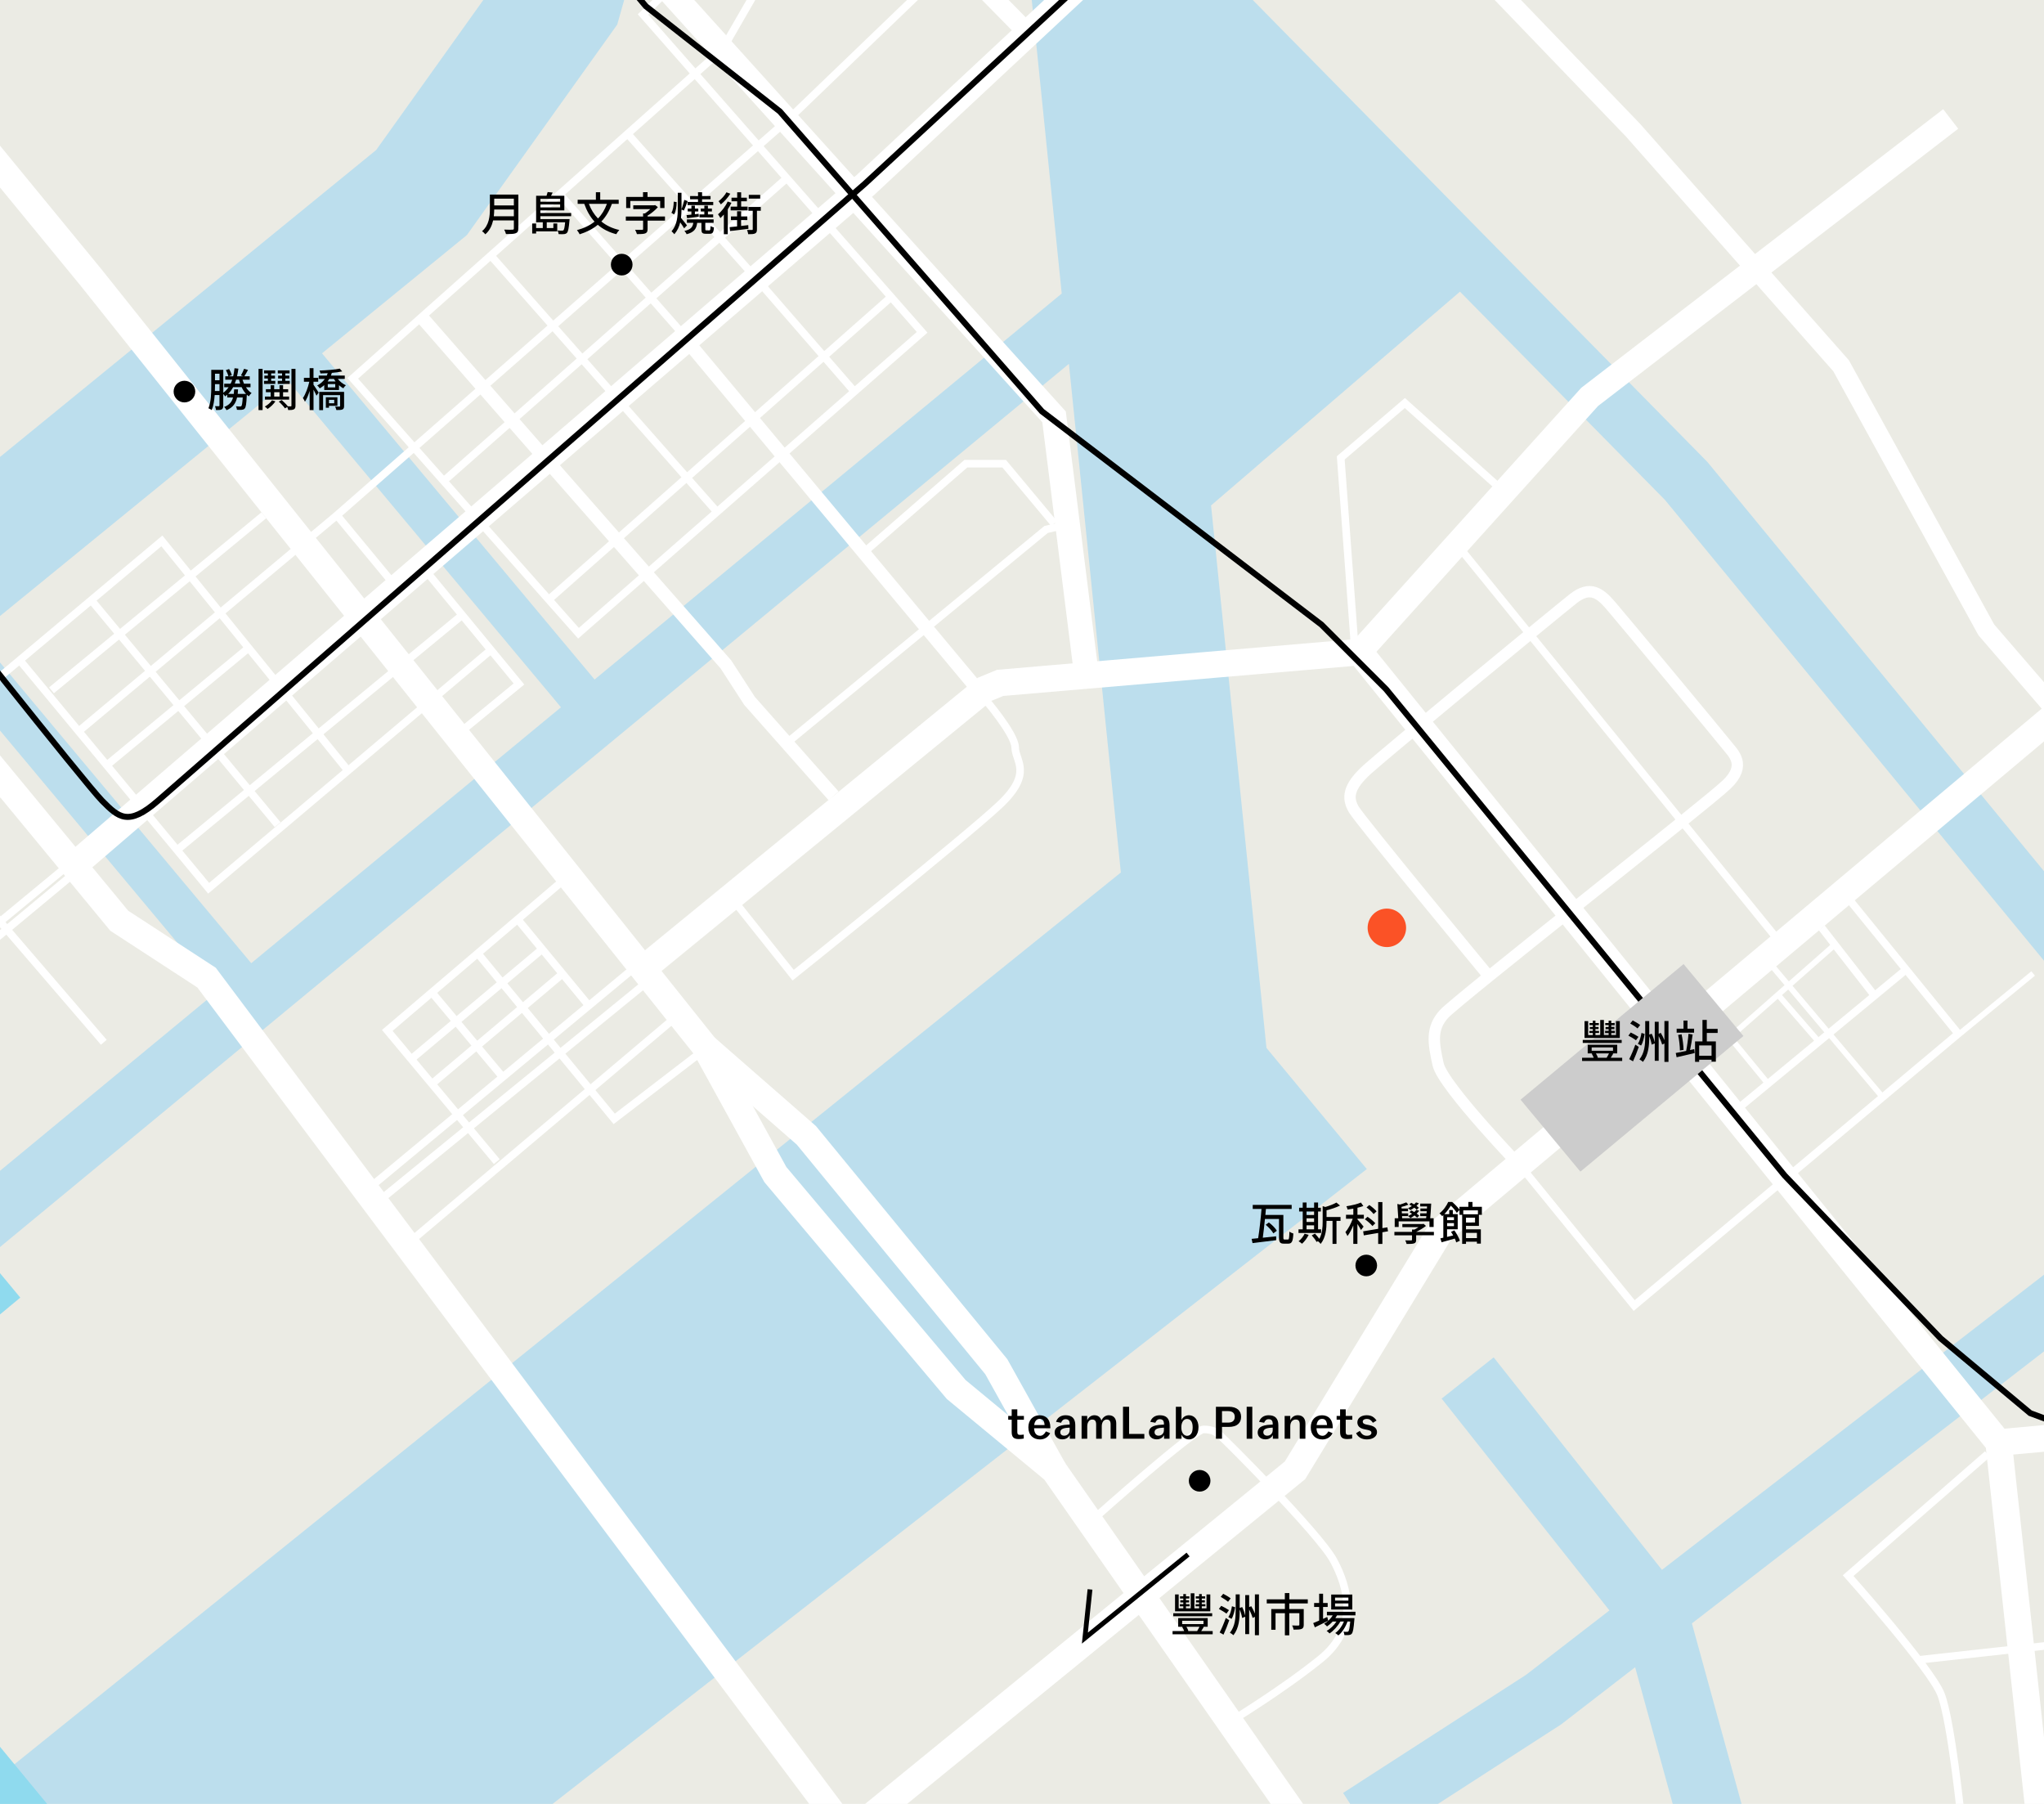 <?xml version="1.0" encoding="UTF-8"?>
<svg id="_レイヤー_2" data-name="レイヤー 2" xmlns="http://www.w3.org/2000/svg" xmlns:xlink="http://www.w3.org/1999/xlink" viewBox="0 0 850 750">
  <defs>
    <style>
      .cls-1, .cls-2, .cls-3, .cls-4, .cls-5, .cls-6, .cls-7, .cls-8, .cls-9, .cls-10, .cls-11 {
        fill: none;
      }

      .cls-2 {
        stroke-width: 5.52px;
      }

      .cls-2, .cls-3, .cls-4, .cls-5, .cls-6, .cls-7, .cls-8, .cls-9, .cls-10, .cls-11 {
        stroke-miterlimit: 10;
      }

      .cls-2, .cls-3, .cls-4, .cls-5, .cls-6, .cls-7, .cls-10 {
        stroke: #fff;
      }

      .cls-3 {
        stroke-width: 7.89px;
      }

      .cls-4 {
        stroke-width: 11.04px;
      }

      .cls-5 {
        stroke-width: 10.25px;
      }

      .cls-6 {
        stroke-width: 4.73px;
      }

      .cls-7 {
        stroke-width: 3.15px;
      }

      .cls-12 {
        fill: #ccc;
      }

      .cls-13 {
        fill: #8fdaee;
      }

      .cls-14 {
        fill: #fb5226;
      }

      .cls-15 {
        fill: #ebebe4;
      }

      .cls-16 {
        fill: #bcdeed;
      }

      .cls-8 {
        stroke: #8fdaee;
        stroke-width: 22.87px;
      }

      .cls-9 {
        stroke-width: 2px;
      }

      .cls-9, .cls-11 {
        stroke: #000;
      }

      .cls-17 {
        clip-path: url(#clippath);
      }

      .cls-10 {
        stroke-width: 2.37px;
      }

      .cls-11 {
        stroke-width: 2.5px;
      }
    </style>
    <clipPath id="clippath">
      <rect class="cls-1" width="850" height="750"/>
    </clipPath>
  </defs>
  <g id="_レイヤー_1-2" data-name="レイヤー 1">
    <g class="cls-17">
      <rect class="cls-15" width="850" height="750"/>
      <path class="cls-16" d="M933.56,501l18.27-15.03-241.81-293.91L477.67-43.98l-4.73-46.34-52.56,5.37,21.14,206.99-194.26,160.48-113.36-135.62,60.25-49.16,62.53-87.53,26.52-93.92-49.33-13.92-24.09,85.32-53.35,74.68L-250.19,394.09l32.4,39.71L-23.65,275.42l114.14,136.6-240.35,198.56,15.57,18.84L444.51,151.27l21.6,211.48L-27.99,760.91h243.79l352.59-274.86-41.73-50.35-23.04-225.56,103.51-88.88,85.29,86.64,223.26,271.36-224.56,173.43-69.98-88.34-21.63,17.14,69.77,88.07-34.62,26.74-76.14,49.13,13.68,21.2,77.03-49.71,30.74-23.74,19.63,71.39,26.61-7.32-22.63-82.3,228.13-176.19,1.84,2.24ZM-9.59,263.95l129.44-105.6,113.43,135.71-128.8,106.4L-9.59,263.95Z"/>
      <line class="cls-8" x1="1.13" y1="530.7" x2="-146.73" y2="653.46"/>
      <polygon class="cls-13" points="21.42 752.22 -142.07 553.97 -154.47 375.75 -214.44 428.67 -201.27 774.09 21.42 752.22"/>
      <polyline class="cls-4" points="-142.07 -87.64 -51.83 6.14 37.53 114.97 293.23 435.25 322.43 488.34 397.63 577.7 438.38 611.39 542.78 760.91"/>
      <polyline class="cls-4" points="293.23 435.25 335.34 472.04 414.3 568.21 438.33 611.32"/>
      <polyline class="cls-4" points="31.89 358.91 359.88 76.91 554.23 -104.43"/>
      <polyline class="cls-4" points="267.39 402.89 409.52 286.56 415.92 283.92 565.37 271.12 831.13 599.76 847.7 752.22"/>
      <line class="cls-4" x1="934.66" y1="590.35" x2="831.13" y2="599.76"/>
      <polyline class="cls-4" points="333.66 778.42 538.52 611.32 599.19 511.67 854.87 296.95"/>
      <polyline class="cls-4" points="-189.9 131.83 -164.25 125.65 -86.24 36.54 44.65 -90.68"/>
      <polyline class="cls-4" points="360.59 772.91 85.9 406.46 49.58 382.8 -105.85 194.43 -162.45 156.42 -174 128"/>
      <polyline class="cls-5" points="191.49 -87.64 219.37 -69.13 438.33 173.31 451.84 280.85"/>
      <polyline class="cls-5" points="565.37 271.12 661.07 165.01 811.2 49.46"/>
      <polyline class="cls-2" points="346.65 330.89 311.69 291.4 301.87 276.24 228.61 192.8 175.32 131.83"/>
      <line class="cls-2" x1="287.63" y1="144.07" x2="404.7" y2="284.38"/>
      <polyline class="cls-3" points="427.51 13.81 381.54 -32.9 369.34 -50.96 362.75 -99.85"/>
      <polyline class="cls-3" points="542.74 -87.64 679.06 54.09 765.61 152.05 825.99 261.84 855.67 296.26 936.69 390.22"/>
      <path class="cls-6" d="M633.33,486.05s-33.28-34.5-35.28-43.51-3-15.02,2.5-21.02,108.82-87.06,117.45-95.31c8.63-8.25,2.63-13.13,0-16.51-2.63-3.38-43.52-52.53-48.03-57.78-4.5-5.25-8.63-8.63-15.76-3-7.13,5.63-77.67,63.79-85.55,70.91-7.88,7.13-8.63,11.79-5.63,16.78,3,4.99,54.78,67.65,54.78,67.65"/>
      <line class="cls-7" x1="606.23" y1="226.86" x2="738.96" y2="390.22"/>
      <polyline class="cls-7" points="621.76 201.17 584.21 167.57 557.55 190.38 563.26 267.76"/>
      <polyline class="cls-7" points="633.33 486.05 679.57 542.8 814.35 429.79 766.61 371.07"/>
      <polyline class="cls-7" points="722.49 461.1 779.54 413.95 792.66 403.11"/>
      <line class="cls-7" x1="757.57" y1="385.76" x2="779.54" y2="413.95"/>
      <line class="cls-10" x1="736.56" y1="401.17" x2="782.89" y2="456.17"/>
      <polyline class="cls-10" points="762.32 393.38 719.36 431.22 711.68 430.08 708.41 425.67"/>
      <line class="cls-10" x1="735.24" y1="450.56" x2="719.36" y2="431.22"/>
      <line class="cls-10" x1="739.71" y1="413.95" x2="756.34" y2="433.12"/>
      <line class="cls-10" x1="815.57" y1="429.29" x2="845.49" y2="404.74"/>
      <path class="cls-7" d="M455.89,630.52s40.6-36.22,44.58-36.22,5.17,1.19,6.77,2.39c1.59,1.19,41.4,41,47.37,52.15,5.97,11.15,10.75,27.87-5.57,41-16.32,13.14-37.69,26.06-37.69,26.06"/>
      <path class="cls-7" d="M826.5,604.58l-57.94,50.51s34.22,38.43,38.54,49.21c4.31,10.78,8.47,51.74,8.47,51.74"/>
      <line class="cls-7" x1="797.79" y1="690.12" x2="871.68" y2="681.96"/>
      <polyline class="cls-7" points="233.23 366.89 161.05 428.41 206.58 482.96"/>
      <line class="cls-7" x1="172.54" y1="514.54" x2="280.4" y2="423.44"/>
      <line class="cls-7" x1="159" y1="498.14" x2="272.61" y2="405.45"/>
      <line class="cls-7" x1="154.08" y1="493.48" x2="264.04" y2="402.17"/>
      <line class="cls-7" x1="215.8" y1="382.88" x2="244.85" y2="418.1"/>
      <line class="cls-7" x1="179.59" y1="412.61" x2="209.06" y2="447.82"/>
      <polyline class="cls-7" points="198.66 396.36 255.42 465.19 291.72 437.32"/>
      <line class="cls-7" x1="171.01" y1="440.34" x2="225.47" y2="394.61"/>
      <line class="cls-7" x1="179.59" y1="450.63" x2="233.23" y2="405.45"/>
      <path class="cls-7" d="M409.55,290.61s12.61,14.63,12.61,20.18,7.57,10.59-6.31,23.71c-13.87,13.12-86.02,70.94-86.02,70.94l-25.87-32.49"/>
      <polyline class="cls-7" points="327.18 308.9 435.02 220.14 445.41 217.66"/>
      <polyline class="cls-7" points="359.14 229.77 401.64 192.8 417.59 192.8 438.33 217.66"/>
      <polyline class="cls-7" points="277.96 -4.26 267.39 6.02 383.47 138.16 240.56 263.28 146.69 157.3 175.32 131.83 300.39 20.57 314.71 -4.26 316.5 -18.49"/>
      <line class="cls-7" x1="298.19" y1="212.83" x2="204.08" y2="106.24"/>
      <line class="cls-7" x1="232.76" y1="80.73" x2="284.31" y2="139.31"/>
      <polyline class="cls-7" points="260.98 55.62 312.84 113.94 355.32 162.81"/>
      <line class="cls-7" x1="228.18" y1="249.3" x2="370.57" y2="123.48"/>
      <line class="cls-7" x1="184.5" y1="199.98" x2="327.18" y2="74.09"/>
      <polyline class="cls-7" points="395.13 -15.1 327.18 50.24 140.1 214.23 33.61 303.28"/>
      <line class="cls-7" x1="162.3" y1="241.08" x2="140.1" y2="214.23"/>
      <polyline class="cls-7" points="-28.06 296.95 -84.8 344.69 -32.32 409.92 27.26 360.71"/>
      <polyline class="cls-7" points="29.45 364.27 -29.45 413.2 -32.32 409.92"/>
      <line class="cls-7" x1="1.44" y1="328.46" x2="-57.42" y2="378.73"/>
      <polyline class="cls-7" points="-53.27 318.16 .05 383.19 43.17 433.34"/>
      <polyline class="cls-7" points="-16.25 294.98 8.19 274.47 67.31 224.89 145.14 320.92"/>
      <polyline class="cls-7" points="8.19 274.47 86.77 369.31 204.08 270.28"/>
      <polyline class="cls-7" points="192.78 303.28 215.8 284.38 177.31 237.61"/>
      <line class="cls-7" x1="73.61" y1="353.43" x2="191.49" y2="256.31"/>
      <line class="cls-7" x1="37.95" y1="249.52" x2="115.45" y2="342.87"/>
      <line class="cls-7" x1="21.42" y1="287" x2="109.72" y2="214.23"/>
      <line class="cls-7" x1="44.39" y1="318.16" x2="103.37" y2="269.38"/>
      <polyline class="cls-11" points="175.29 -89.69 206.11 -71.86 268.58 2.6 324.31 46.34 433.27 171.02 549.54 259.71 576.45 286.61 742.16 488.76 807.02 556.45 844.27 587.53 971.43 634.89"/>
      <path class="cls-11" d="M-191.89,31.38l52.18,52.91L-34.61,212.57v24.64s70.35,88.99,77.12,95.77,10.76,10.76,23.11,0c12.35-10.76,294.08-256.62,294.08-256.62l202.43-187.28"/>
      <rect class="cls-12" x="634.58" y="424.55" width="88.18" height="38.91" transform="translate(-127.04 536.57) rotate(-39.75)"/>
      <g>
        <path d="M215.55,94.98c0,1.14-.3,1.69-1.06,1.98-.8.32-2.09.36-4.07.36-.11-.51-.46-1.37-.76-1.86,1.48.08,3,.06,3.46.04.42,0,.57-.15.57-.55v-3.32h-8.62c-.49,2.13-1.44,4.24-3.25,5.78-.27-.38-.95-1.03-1.35-1.29,2.96-2.55,3.25-6.27,3.25-9.25v-5.97h11.84v14.1ZM213.69,89.91v-2.81h-8.17c0,.87-.06,1.82-.17,2.81h8.34ZM205.52,82.6v2.81h8.17v-2.81h-8.17Z"/>
        <path d="M224.73,89.91v1.18h12.14s-.02.46-.06.66c-.27,3.17-.55,4.5-1.03,5.05-.34.34-.7.48-1.22.53-.46.06-1.35.06-2.28,0,0-.46-.19-1.12-.44-1.52.82.1,1.56.1,1.86.1s.46-.04.63-.19c.28-.3.49-1.18.68-3.31h-7.64v2.41h2.75v-1.92h1.61v3.29h-8.78v.89h-1.63v-4.14h1.63v1.88h2.77v-2.41h-2.77v-11.02h4.33c.19-.53.36-1.1.46-1.54l2.09.21c-.21.46-.46.91-.68,1.33h5.53v6.08h-9.97v1.1h12.8v1.33h-12.8ZM224.73,82.67v1.2h8.21v-1.2h-8.21ZM232.93,86.23v-1.22h-8.21v1.22h8.21Z"/>
        <path d="M254.46,84.76c-1.08,2.98-2.53,5.4-4.39,7.33,1.99,1.65,4.48,2.85,7.47,3.53-.42.42-.99,1.23-1.27,1.75-3.12-.82-5.62-2.13-7.68-3.91-2.07,1.73-4.56,3-7.54,3.95-.19-.46-.76-1.29-1.12-1.73,2.93-.8,5.36-1.96,7.31-3.53-1.84-2.01-3.23-4.48-4.27-7.39h-2.75v-1.71h7.58v-3.12h1.8v3.12h7.69v1.71h-2.83ZM244.9,84.76c.87,2.34,2.13,4.39,3.78,6.08,1.6-1.63,2.81-3.65,3.7-6.08h-7.48Z"/>
        <path d="M276.54,91.73h-7.24v3.53c0,.99-.25,1.5-1.01,1.79-.76.25-1.84.29-3.42.29-.11-.51-.48-1.29-.76-1.79,1.2.04,2.51.04,2.85.02.36,0,.47-.09.47-.34v-3.5h-7.18v-1.69h7.18v-1.29h.74c.78-.49,1.58-1.14,2.26-1.79h-7.09v-1.6h8.68l.42-.1,1.14.87c-1.12,1.25-2.7,2.6-4.29,3.51v.38h7.24v1.69ZM262.12,86.49h-1.73v-4.62h7.01v-1.96h1.88v1.96h7.05v4.62h-1.8v-2.94h-12.41v2.94Z"/>
        <path d="M281.38,84.02c-.02,1.86-.28,3.88-1.08,5.13l-1.1-.7c.68-1.03.95-2.89.97-4.6l1.22.17ZM284.5,94.93c-.34-.61-1.03-1.63-1.63-2.49-.42,1.79-1.16,3.46-2.45,4.94-.25-.34-.8-.93-1.16-1.2,2.34-2.72,2.6-6.23,2.6-9.59v-6.44h1.54v6.84c.44-1.08.91-2.75,1.16-3.89l1.41.51c-.51,1.33-1.08,2.93-1.58,3.93l-.99-.44c-.02,1.16-.06,2.34-.21,3.5.65.72,2.11,2.62,2.49,3.1l-1.18,1.23ZM295,95.78c.36,0,.42-.23.48-1.8.32.25.99.48,1.41.59-.13,2.09-.55,2.62-1.71,2.62h-1.67c-1.5,0-1.82-.44-1.82-1.9v-2.64h-1.77c-.3,2.43-1.22,3.91-4.37,4.73-.17-.4-.61-1.06-.93-1.37,2.68-.59,3.42-1.58,3.69-3.36h-2.66v-1.44h11.11v1.44h-3.46v2.62c0,.46.08.51.48.51h1.23ZM285.49,89.44c.57-.06,1.27-.11,2.03-.21v-1.31h-1.54v-1.2h1.54v-1.22h1.46v1.22h1.42v1.2h-1.42v1.16l1.56-.19.04,1.2c-1.71.25-3.44.47-4.84.63l-.25-1.27ZM290.27,82.84h-3.29v-1.33h3.29v-1.58h1.69v1.58h3.53v1.33h-3.53v1.12h4.64v1.31h-10.68v-1.31h4.35v-1.12ZM292.9,89.15v-1.23h-1.5v-1.2h1.5v-1.22h1.5v1.22h1.65v1.2h-1.65v1.23h2.18v1.23h-5.7v-1.23h2.01Z"/>
        <path d="M304.16,84.33c-.42.91-.95,1.82-1.52,2.7v10.35h-1.63v-8.17c-.47.53-.97,1.04-1.44,1.46-.17-.34-.68-1.2-.99-1.58,1.56-1.27,3.1-3.27,4.01-5.3l1.58.53ZM303.71,80.53c-.97,1.58-2.51,3.32-3.95,4.45-.21-.36-.67-.99-.95-1.33,1.27-.93,2.62-2.45,3.29-3.7l1.61.59ZM311.23,95.14c-2.72.36-5.55.68-7.62.93l-.19-1.63c.87-.08,1.94-.19,3.1-.3v-2.64h-2.56v-1.52h2.56v-2.15h1.67v2.15h2.58v1.52h-2.58v2.45c.97-.11,1.99-.23,2.98-.36l.06,1.56ZM306.56,83.68h-2.36v-1.5h2.36v-2.24h1.65v2.24h2.37v1.5h-2.37v2.22h2.7v1.56h-7.07v-1.56h2.72v-2.22ZM316.38,87.63h-1.6v7.71c0,.91-.17,1.44-.78,1.71-.59.3-1.52.32-2.85.32-.06-.49-.28-1.25-.49-1.77.91.02,1.77.04,2.03.02.27,0,.34-.08.34-.32v-7.67h-1.8v-1.58h5.15v1.58ZM316.13,82.58h-4.75v-1.58h4.75v1.58Z"/>
      </g>
      <g>
        <path d="M102.26,160.96c.65,1.03,1.42,1.9,2.36,2.45-.36.32-.89.93-1.14,1.37-.29-.19-.55-.42-.82-.67-.02.11-.02.25-.04.34-.15,3.48-.38,4.86-.84,5.38-.3.38-.68.48-1.18.55-.46.04-1.25.06-2.07,0-.02-.44-.19-1.06-.44-1.46.74.08,1.42.08,1.71.08s.44-.02.59-.19c.23-.29.4-1.22.55-3.55h-2.36c-.53,2.37-1.69,4.16-4.37,5.28-.19-.4-.65-1.04-1.01-1.33,2.24-.85,3.23-2.18,3.7-3.95h-2.41v-1.16c-.28.27-.57.49-.87.72-.15-.25-.47-.7-.78-1.04v4.81c0,.8-.15,1.31-.63,1.61-.51.27-1.22.3-2.37.29-.06-.42-.25-1.16-.44-1.63.7.04,1.35.04,1.56.04.23-.02.3-.1.3-.34v-4.33h-1.99c-.15,2.2-.49,4.52-1.23,6.27-.3-.25-.99-.63-1.37-.76,1.1-2.64,1.18-6.42,1.18-9.19v-6.78h5v9.52c.87-.63,1.61-1.41,2.22-2.3h-1.84v-1.46h2.66c.25-.51.48-1.06.67-1.65h-2.89v-1.44h1.29c-.13-.72-.59-1.77-1.03-2.56l1.33-.46c.51.8.97,1.86,1.16,2.55l-1.29.47h1.82c.25-1.03.44-2.15.57-3.34l1.61.17c-.15,1.12-.34,2.18-.57,3.17h2.68l-1.06-.34c.46-.76,1.01-1.94,1.31-2.77l1.63.47c-.51.95-1.04,1.96-1.52,2.64h2.24v1.44h-3c.19.57.4,1.12.63,1.65h2.7v1.46h-1.92ZM91.28,162.57v-2.85h-1.88v.8c0,.63,0,1.33-.04,2.05h1.92ZM89.4,155.37v2.74h1.88v-2.74h-1.88ZM102.32,163.77c-.72-.78-1.35-1.73-1.84-2.81h-3.53c-.57,1.06-1.25,1.99-2.07,2.81h2.34c.08-.59.11-1.22.15-1.88h1.63c-.04.67-.09,1.29-.15,1.88h3.48ZM98.2,157.84c-.17.57-.36,1.12-.57,1.65h2.24c-.19-.53-.34-1.08-.49-1.65h-1.18Z"/>
        <path d="M107.51,153.36h1.69v17.14h-1.69v-17.14ZM114.48,159.61h-4.69v-1.25h1.61v-.99h-1.48v-1.2h1.48v-.93h-1.58v-1.25h4.62v1.25h-1.67v.93h1.58v1.2h-1.58v.99h1.71v1.25ZM114.54,166.87c-.8,1.2-2.11,2.41-3.27,3.17-.25-.29-.8-.76-1.14-1.01,1.14-.65,2.32-1.6,2.98-2.6l1.42.44ZM112.56,164.87v-1.8h-1.99v-1.25h1.99v-1.65h1.46v1.65h2.22v-1.65h1.48v1.65h2.11v1.25h-2.11v1.8h2.51v1.27h-10.05v-1.27h2.37ZM114.03,164.87h2.22v-1.8h-2.22v1.8ZM120.52,159.61h-5.02v-1.25h1.8v-.99h-1.65v-1.2h1.65v-.93h-1.77v-1.25h4.9v1.25h-1.77v.93h1.67v1.2h-1.67v.99h1.84v1.25ZM122.88,153.36v15.27c0,.84-.17,1.29-.68,1.56-.49.25-1.23.32-2.34.3-.08-.34-.23-.85-.4-1.27l-.97.55c-.49-.76-1.61-1.98-2.56-2.79l1.22-.65c.89.76,1.99,1.86,2.55,2.6.53.02,1.01.02,1.18.02.23,0,.32-.09.32-.32v-15.27h1.69Z"/>
        <path d="M130.38,159.97c.53.74,1.84,2.77,2.15,3.27l-.93,1.27c-.23-.59-.74-1.61-1.22-2.51v8.49h-1.61v-7.96c-.55,1.77-1.22,3.42-1.96,4.5-.17-.48-.57-1.16-.84-1.54,1.08-1.56,2.13-4.37,2.66-6.78h-2.24v-1.63h2.37v-4.01h1.61v4.01h1.96v1.63h-1.96v1.25ZM140.51,157.56c.85,1.1,2.09,2.09,3.32,2.62-.34.28-.84.85-1.06,1.27-.63-.32-1.23-.78-1.8-1.31v2.01h-6.14v-2.03c-.55.49-1.16.95-1.86,1.35-.23-.4-.7-.95-1.08-1.18,1.41-.74,2.45-1.71,3.19-2.74h-2.55v-1.39h3.36c.15-.34.28-.66.38-1.01-1.03.06-2.05.1-3.02.11-.04-.34-.23-.87-.38-1.2,2.91-.1,6.48-.36,8.42-.8l1.03,1.16c-1.2.27-2.72.48-4.33.61-.11.38-.23.74-.38,1.12h5.76v1.39h-2.85ZM143.09,168.79c0,.76-.15,1.2-.7,1.46-.55.23-1.35.23-2.51.23-.08-.42-.32-1.06-.53-1.44.78.02,1.56.02,1.79.02.25-.02.3-.08.3-.29v-4.48h-7.09v6.23h-1.61v-7.6h10.35v5.87ZM136.81,168.73v.8h-1.31v-4.35h4.81v3.55h-3.5ZM136.92,157.56c-.19.34-.42.68-.67,1.03h3.31c-.27-.34-.49-.68-.68-1.03h-1.96ZM139.41,159.69h-3.1v1.37h3.1v-1.37ZM136.81,166.24v1.42h2.18v-1.42h-2.18Z"/>
      </g>
      <circle cx="258.54" cy="110.02" r="4.5"/>
      <circle cx="76.7" cy="162.81" r="4.5"/>
      <g>
        <path d="M420.71,595.35v-5.09h-1.44v-1.56h1.44v-2.74h2.34v2.74h2.74v1.56h-2.74v5.09c0,.91.32,1.23,1.12,1.23.46,0,.99-.06,1.56-.13v1.65c-.68.13-1.42.21-2.09.21-2.15,0-2.93-.85-2.93-2.96Z"/>
        <path d="M427.65,593.51v-.13c0-2.91,1.84-4.96,4.65-4.96s4.48,1.84,4.48,4.98v.42h-6.76c.08,2.09,1.03,3.13,2.53,3.13.85,0,1.65-.51,2.43-1.84l1.73.76c-.84,1.71-2.45,2.6-4.22,2.6-2.94,0-4.84-1.94-4.84-4.96ZM430.08,592.48h4.33c-.13-1.8-.8-2.56-2.09-2.56-1.22,0-2.03.91-2.24,2.56Z"/>
        <path d="M444.88,596.64c-.61,1.18-1.71,1.79-3.1,1.79-1.8,0-3.21-1.08-3.21-2.83s1.12-3.1,5.47-3.27l.78-.04v-.34c0-1.27-.53-1.9-1.71-1.9-.93,0-1.48.55-1.86,1.48l-2.09-.38c.49-1.58,1.82-2.74,3.95-2.74,2.77,0,4.05,1.41,4.05,4.1v5.66h-2.28v-1.54ZM444.82,594.57v-1.01l-.63.04c-2.64.13-3.27.93-3.27,1.9,0,.89.68,1.41,1.6,1.41,1.37,0,2.3-.97,2.3-2.34Z"/>
        <path d="M449.78,598.18v-9.48h2.34v1.8c.65-1.42,1.77-2.09,2.96-2.09,1.58,0,2.56.85,2.93,2.24.63-1.44,1.79-2.24,3.06-2.24,2.15,0,3.12,1.48,3.12,3.38v6.38h-2.34v-5.95c0-1.33-.44-2.03-1.65-2.03s-2.03,1.14-2.03,2.81v5.17h-2.34v-5.95c0-1.33-.46-2.03-1.65-2.03s-2.05,1.14-2.05,2.81v5.17h-2.34Z"/>
        <path d="M467,584.88h2.53v11.3h6.34v1.99h-8.87v-13.3Z"/>
        <path d="M484.08,596.64c-.61,1.18-1.71,1.79-3.1,1.79-1.8,0-3.21-1.08-3.21-2.83s1.12-3.1,5.47-3.27l.78-.04v-.34c0-1.27-.53-1.9-1.71-1.9-.93,0-1.48.55-1.86,1.48l-2.09-.38c.49-1.58,1.82-2.74,3.95-2.74,2.77,0,4.05,1.41,4.05,4.1v5.66h-2.28v-1.54ZM484.02,594.57v-1.01l-.63.04c-2.64.13-3.27.93-3.27,1.9,0,.89.68,1.41,1.6,1.41,1.37,0,2.3-.97,2.3-2.34Z"/>
        <path d="M491.32,596.47v1.71h-2.34v-13.3h2.34v5.51c.57-1.2,1.71-1.98,3.1-1.98,2.39,0,3.97,2.15,3.97,4.92v.21c0,2.75-1.58,4.92-3.97,4.92-1.39,0-2.53-.8-3.1-2ZM493.6,589.94c-1.29,0-2.34,1.29-2.34,3.4v.21c0,2.09,1.04,3.4,2.34,3.4,1.42,0,2.37-1.12,2.37-3.4v-.21c0-2.28-.95-3.4-2.37-3.4Z"/>
        <path d="M508.17,593.26v4.92h-2.53v-13.3h5.36c3.4,0,5.11,1.63,5.11,4.2s-1.71,4.18-5.11,4.18h-2.83ZM508.17,591.47h2.56c1.9,0,2.74-.93,2.74-2.39s-.84-2.39-2.74-2.39h-2.56v4.79Z"/>
        <path d="M518.43,598.18v-13.3h2.34v13.3h-2.34Z"/>
        <path d="M529.32,596.64c-.61,1.18-1.71,1.79-3.1,1.79-1.8,0-3.21-1.08-3.21-2.83s1.12-3.1,5.47-3.27l.78-.04v-.34c0-1.27-.53-1.9-1.71-1.9-.93,0-1.48.55-1.86,1.48l-2.09-.38c.49-1.58,1.82-2.74,3.95-2.74,2.77,0,4.05,1.41,4.05,4.1v5.66h-2.28v-1.54ZM529.26,594.57v-1.01l-.63.04c-2.64.13-3.27.93-3.27,1.9,0,.89.68,1.41,1.6,1.41,1.37,0,2.3-.97,2.3-2.34Z"/>
        <path d="M534.22,598.18v-9.48h2.34v1.82c.65-1.42,1.75-2.11,3.12-2.11,2.18,0,3.17,1.48,3.17,3.38v6.38h-2.36v-5.95c0-1.37-.49-2.03-1.65-2.03-1.41,0-2.28,1.1-2.28,2.81v5.17h-2.34Z"/>
        <path d="M545.09,593.51v-.13c0-2.91,1.84-4.96,4.65-4.96s4.48,1.84,4.48,4.98v.42h-6.76c.08,2.09,1.03,3.13,2.53,3.13.85,0,1.65-.51,2.43-1.84l1.73.76c-.84,1.71-2.45,2.6-4.22,2.6-2.94,0-4.84-1.94-4.84-4.96ZM547.52,592.48h4.33c-.13-1.8-.8-2.56-2.09-2.56-1.22,0-2.03.91-2.24,2.56Z"/>
        <path d="M557.28,595.35v-5.09h-1.44v-1.56h1.44v-2.74h2.34v2.74h2.74v1.56h-2.74v5.09c0,.91.32,1.23,1.12,1.23.46,0,.99-.06,1.56-.13v1.65c-.68.13-1.42.21-2.09.21-2.15,0-2.93-.85-2.93-2.96Z"/>
        <path d="M563.92,595.88l1.56-.97c.76,1.37,1.6,2.03,2.89,2.03s1.94-.53,1.94-1.22c0-.61-.4-.97-1.67-1.23l-1.31-.27c-1.98-.4-2.87-1.42-2.87-2.87,0-1.67,1.48-2.94,3.88-2.94,1.99,0,3.1.78,4.1,2.2l-1.5.93c-.8-1.16-1.52-1.61-2.53-1.61-1.08,0-1.71.47-1.71,1.12,0,.59.32.97,1.41,1.2l1.31.27c2.32.48,3.21,1.46,3.21,2.98,0,1.67-1.67,2.96-4.22,2.96-2.2,0-3.7-.99-4.48-2.58Z"/>
      </g>
      <g>
        <path d="M504.29,678.15v1.33h-16.68v-1.33h4.84c-.21-.55-.53-1.22-.85-1.71l.34-.1h-1.99v-3.59h12.27v3.59h-1.96l.32.1c-.36.61-.72,1.22-1.06,1.71h4.77ZM504.09,671.98h-16.19v-1.25h16.19v1.25ZM503.29,669.93h-14.65v-7.01h1.52v5.78h1.92v-.84h-1.44v-.89h1.44v-.74h-1.25v-.89h1.25v-.74h-1.37v-.89h1.37v-.97h1.1v.97h1.41v.89h-1.41v.74h1.31v.89h-1.31v.74h1.5v.89h-1.5v.84h1.98v-6.27h1.54v6.27h1.96v-.84h-1.48v-.89h1.48v-.74h-1.29v-.89h1.29v-.74h-1.41v-.89h1.41v-.97h1.1v.97h1.41v.89h-1.41v.74h1.29v.89h-1.29v.74h1.5v.89h-1.5v.84h1.96v-5.78h1.58v7.01ZM491.6,675.25h8.87v-1.39h-8.87v1.39ZM493.37,676.35c.36.57.66,1.23.82,1.71l-.3.09h4.14l-.19-.06c.3-.47.7-1.16.97-1.75h-5.43Z"/>
        <path d="M510.02,670.88c-.68-.55-2.11-1.39-3.15-1.94l.99-1.29c1.03.49,2.47,1.27,3.21,1.79l-1.04,1.44ZM507.2,678.72c.76-1.46,1.79-3.86,2.55-6.02l1.44.93c-.68,2-1.58,4.24-2.39,6l-1.6-.91ZM510.68,665.96c-.65-.59-1.99-1.46-3.04-2.05l1.04-1.27c.99.51,2.39,1.33,3.1,1.9l-1.1,1.42ZM510.81,672.34c.76-1.12,1.25-2.94,1.5-4.52l1.33.42c-.27,1.61-.7,3.59-1.5,4.83l-1.33-.72ZM523.54,662.88v16.98h-1.69v-7.64l-.95.46c-.25-.97-.82-2.34-1.44-3.55v10.28h-1.63v-7.24l-1.29.53c-.13-.97-.53-2.36-1.01-3.53v.17c0,3.7-.27,7.52-2.6,10.52-.34-.32-1.03-.82-1.48-1.03,2.18-2.74,2.41-6.14,2.41-9.5v-6.44h1.67v5.64l1.03-.38c.57,1.14,1.06,2.6,1.27,3.69v-8.66h1.63v5l.87-.38c.57.91,1.12,2.03,1.52,3.04v-7.96h1.69Z"/>
        <path d="M536.14,666.66v2.32h6.02v6.54c0,.93-.21,1.44-.89,1.73-.72.28-1.79.3-3.32.3-.09-.53-.34-1.27-.61-1.75,1.14.06,2.26.06,2.58.04.32-.02.42-.1.42-.36v-4.77h-4.2v9.21h-1.82v-9.21h-3.89v6.88h-1.77v-8.61h5.66v-2.32h-7.54v-1.71h7.52v-2.6h1.88v2.6h7.66v1.71h-7.69Z"/>
        <path d="M552.33,673.84c-1.9.97-3.95,2-5.55,2.75l-.68-1.77c.68-.27,1.54-.63,2.47-1.03v-5.66h-2.09v-1.67h2.09v-3.84h1.63v3.84h1.92v1.67h-1.92v4.94c.57-.27,1.16-.53,1.75-.8l.38,1.56ZM556.01,671.6c-.21.4-.44.78-.7,1.14h7.94s-.02.44-.04.67c-.3,3.8-.59,5.28-1.1,5.85-.32.36-.68.47-1.14.53-.44.04-1.14.06-1.9.02-.02-.42-.17-1.04-.4-1.42.65.08,1.23.08,1.48.08.28,0,.44-.02.59-.21.28-.32.53-1.41.76-4.08h-1.14c-.76,2.2-2.24,4.58-3.82,5.77-.28-.32-.84-.74-1.27-.99,1.48-.99,2.81-2.87,3.61-4.79h-1.5c-1.03,1.88-2.83,3.89-4.52,4.96-.27-.36-.76-.8-1.18-1.06,1.5-.8,3.06-2.32,4.1-3.89h-1.6c-.72.8-1.52,1.48-2.34,2.03-.25-.29-.85-.85-1.2-1.1,1.42-.82,2.72-2.05,3.59-3.5h-2.43v-1.5h11.87v1.5h-7.67ZM562.36,669.19h-8.78v-6.23h8.78v6.23ZM560.73,664.23h-5.55v1.23h5.55v-1.23ZM560.73,666.66h-5.55v1.25h5.55v-1.25Z"/>
      </g>
      <circle cx="498.87" cy="615.66" r="4.5"/>
      <g>
        <path d="M535.56,515.36c.49,0,.57-.53.65-3.29.4.32,1.14.65,1.63.78-.15,3.21-.59,4.22-2.11,4.22h-1.8c-1.58,0-2.05-.55-2.05-2.55v-7.71h-5.85c-.28,2.83-.61,5.68-.89,7.79,1.77-.19,3.69-.4,5.55-.59l.02,1.61c-3.5.44-7.24.89-9.84,1.22l-.38-1.77c.78-.08,1.71-.17,2.72-.27.53-3.27,1.08-8.23,1.39-12.16h-3.65v-1.69h16.19v1.69h-10.7c-.08.8-.15,1.63-.23,2.49h7.48v9.38c0,.72.08.84.53.84h1.35ZM527.66,508.25c1.29.97,2.72,2.37,3.31,3.46l-1.44,1.08c-.57-1.04-1.94-2.53-3.19-3.57l1.33-.97Z"/>
        <path d="M549.39,512.64h-9.4v-1.54h1.75v-7.41h-1.5v-1.56h1.5v-2.17h1.6v2.17h3.13v-2.17h1.65v2.17h1.16v1.56h-1.16v7.41h1.27v1.54ZM544.21,513.4c-.65,1.39-1.75,2.81-2.75,3.7-.34-.29-1.03-.8-1.44-1.04,1.01-.78,1.96-1.96,2.51-3.13l1.69.47ZM543.33,503.69v1.46h3.13v-1.46h-3.13ZM543.33,508.06h3.13v-1.52h-3.13v1.52ZM543.33,511.1h3.13v-1.65h-3.13v1.65ZM557.45,507.6h-1.67v9.57h-1.65v-9.57h-2.49v.4c0,2.7-.3,6.55-2.45,9.18-.21-.34-.76-.89-1.14-1.14l-.55.32c-.36-.72-1.25-1.9-2.01-2.74l1.35-.74c.59.65,1.31,1.5,1.8,2.18,1.23-2.2,1.39-4.9,1.39-7.1v-6.48l1.12.34c1.73-.51,3.51-1.2,4.6-1.84l1.5,1.25c-1.56.8-3.69,1.48-5.6,1.96v2.79h5.81v1.61Z"/>
        <path d="M565.96,511.38c-.27-.57-.91-1.63-1.48-2.51v8.3h-1.71v-7.69c-.7,1.73-1.56,3.34-2.43,4.43-.17-.48-.59-1.2-.85-1.63,1.12-1.29,2.34-3.55,3.04-5.57h-2.79v-1.65h3.04v-2.55c-.82.15-1.63.27-2.39.38-.06-.38-.3-1.01-.49-1.37,2.13-.34,4.56-.89,6.04-1.54l1.01,1.44c-.72.29-1.56.51-2.45.72v2.91h2.66v1.65h-2.66v.27c.57.59,2.18,2.53,2.55,3.02l-1.06,1.39ZM574.87,512.32v4.86h-1.75v-4.56l-5.98,1.01-.27-1.69,6.25-1.04v-11.13h1.75v10.85l2.07-.34.27,1.65-2.34.4ZM570.73,509.75c-.63-.82-2.01-2.03-3.17-2.83l1.12-1.03c1.14.76,2.58,1.9,3.25,2.7l-1.2,1.16ZM571.21,504.76c-.57-.8-1.86-1.96-2.94-2.75l1.16-1.01c1.08.74,2.39,1.84,3.02,2.64l-1.23,1.12Z"/>
        <path d="M596.28,513.59h-7.37v1.86c0,.85-.19,1.27-.85,1.5-.65.23-1.65.25-3.13.25-.09-.46-.32-1.08-.57-1.5,1.06.04,2.17.04,2.43.02.32-.02.4-.08.4-.3v-1.82h-7.33v-1.42h7.33v-.97h.99c.59-.28,1.2-.65,1.73-1.01h-6.74v-1.29h8.43l.38-.1,1.01.89c-1.12.89-2.66,1.8-4.07,2.47h7.37v1.42ZM581.66,510.13h-1.67v-3.63h1.48l-.38-5.93,1.12.25c.89-.27,1.92-.66,2.6-.93l.87.97c-.84.38-1.92.7-2.87.93l.04.66h2.68v1.14h-2.6l.04.87h2.62v1.12c.55-.27,1.12-.59,1.63-.95-.36-.25-.74-.48-1.1-.67l.85-.7c.38.19.78.42,1.16.67.32-.29.63-.59.85-.91l1.2.36c-.3.42-.66.82-1.06,1.2.42.3.82.61,1.08.87l-.89.8c-.27-.27-.65-.59-1.08-.91-.55.42-1.14.8-1.69,1.1-.21-.23-.66-.63-.95-.82h-2.55l.04.87h9.97l.09-.87h-2.55v-1.16h2.64l.08-.87h-2.64v-1.14h2.72l.04-.87h-2.83v-1.16h4.56c-.09,1.96-.25,4.37-.4,6.08h1.42v3.63h-1.75v-2.32h-12.79v2.32ZM589.14,502.95c-.25-.27-.61-.55-1.01-.85-.53.4-1.1.76-1.63,1.04-.21-.19-.68-.63-.97-.82.55-.25,1.1-.55,1.6-.89-.36-.25-.74-.46-1.1-.65l.84-.7c.38.19.8.4,1.2.65.28-.27.57-.53.78-.82l1.18.36c-.27.38-.61.74-.99,1.08.4.28.74.55.99.8l-.87.8Z"/>
        <path d="M609.64,509.69v1.42h6.17v5.95h-1.63v-.8h-4.54v.91h-1.6v-12.08h-1.12v-2.03l-1.1,1.23c-.49-.84-1.52-2.13-2.51-3.02-.63,1.08-1.5,2.34-2.66,3.51h2.01v-1.69h1.5v1.69h2.03v6.31h-4.43v3.17c.82-.19,1.67-.4,2.55-.61-.28-.53-.61-1.03-.91-1.48l1.39-.63c.97,1.35,1.94,3.12,2.3,4.31l-1.52.7c-.11-.46-.32-1.01-.59-1.6-1.92.55-3.91,1.1-5.49,1.54l-.51-1.63c.38-.08.78-.17,1.23-.27v-9.4c-.15.15-.32.28-.49.44-.23-.38-.76-.91-1.12-1.14,1.77-1.41,2.98-3.25,3.63-4.75h1.65c1.1.91,2.37,2.22,3.04,3.17v-1.16h3.7v-2.03h1.71v2.03h3.91v3.32h-1.23v4.6h-5.38ZM601.78,506.08v1.23h2.85v-1.23h-2.85ZM604.63,509.79v-1.27h-2.85v1.27h2.85ZM608.5,503.22v1.63h6.1v-1.63h-6.1ZM613.4,506.28h-3.76v1.99h3.76v-1.99ZM609.64,512.58v2.19h4.54v-2.19h-4.54Z"/>
      </g>
      <circle cx="568.16" cy="526.15" r="4.5"/>
      <circle class="cls-14" cx="576.73" cy="385.76" r="8"/>
      <g>
        <path d="M674.59,439.78v1.33h-16.68v-1.33h4.84c-.21-.55-.53-1.22-.85-1.71l.34-.1h-1.99v-3.59h12.27v3.59h-1.96l.32.1c-.36.61-.72,1.22-1.06,1.71h4.77ZM674.38,433.61h-16.19v-1.25h16.19v1.25ZM673.58,431.56h-14.65v-7.01h1.52v5.78h1.92v-.84h-1.44v-.89h1.44v-.74h-1.25v-.89h1.25v-.74h-1.37v-.89h1.37v-.97h1.1v.97h1.41v.89h-1.41v.74h1.31v.89h-1.31v.74h1.5v.89h-1.5v.84h1.98v-6.27h1.54v6.27h1.96v-.84h-1.48v-.89h1.48v-.74h-1.29v-.89h1.29v-.74h-1.41v-.89h1.41v-.97h1.1v.97h1.41v.89h-1.41v.74h1.29v.89h-1.29v.74h1.5v.89h-1.5v.84h1.96v-5.78h1.58v7.01ZM661.9,436.87h8.87v-1.39h-8.87v1.39ZM663.67,437.98c.36.57.66,1.23.82,1.71l-.3.09h4.14l-.19-.06c.3-.47.7-1.16.97-1.75h-5.43Z"/>
        <path d="M680.31,432.51c-.68-.55-2.11-1.39-3.15-1.94l.99-1.29c1.03.49,2.47,1.27,3.21,1.79l-1.04,1.44ZM677.5,440.35c.76-1.46,1.79-3.86,2.55-6.02l1.44.93c-.68,2-1.58,4.24-2.39,6l-1.6-.91ZM680.97,427.58c-.65-.59-1.99-1.46-3.04-2.05l1.04-1.27c.99.51,2.39,1.33,3.1,1.9l-1.1,1.42ZM681.11,433.97c.76-1.12,1.25-2.94,1.5-4.52l1.33.42c-.27,1.61-.7,3.59-1.5,4.83l-1.33-.72ZM693.84,424.51v16.98h-1.69v-7.64l-.95.46c-.25-.97-.82-2.34-1.44-3.55v10.28h-1.63v-7.24l-1.29.53c-.13-.97-.53-2.36-1.01-3.53v.17c0,3.7-.27,7.52-2.6,10.52-.34-.32-1.03-.82-1.48-1.03,2.18-2.74,2.41-6.14,2.41-9.5v-6.44h1.67v5.64l1.03-.38c.57,1.14,1.06,2.6,1.27,3.69v-8.66h1.63v5l.87-.38c.57.91,1.12,2.03,1.52,3.04v-7.96h1.69Z"/>
        <path d="M704.57,436.19l.17,1.63c-2.62.63-5.43,1.27-7.52,1.75l-.36-1.77c1.18-.21,2.72-.53,4.39-.87l-.06-.02c.38-1.84.82-4.92.97-7.09l1.73.3c-.28,2.13-.68,4.65-1.08,6.46l1.77-.4ZM704.5,429.35h-7.26v-1.65h2.85v-3.38h1.65v3.38h2.75v1.65ZM698.59,436.76c0-1.73-.3-4.41-.74-6.48l1.44-.25c.46,2.05.78,4.69.82,6.48l-1.52.25ZM709.78,429.47v3.51h3.76v8.42h-1.79v-.8h-5.15v.87h-1.71v-8.49h3.08v-8.93h1.8v3.72h4.52v1.69h-4.52ZM711.75,434.65h-5.15v4.29h5.15v-4.29Z"/>
      </g>
      <polyline class="cls-9" points="494.05 646.32 451.15 681.06 453.28 660.82"/>
    </g>
  </g>
</svg>